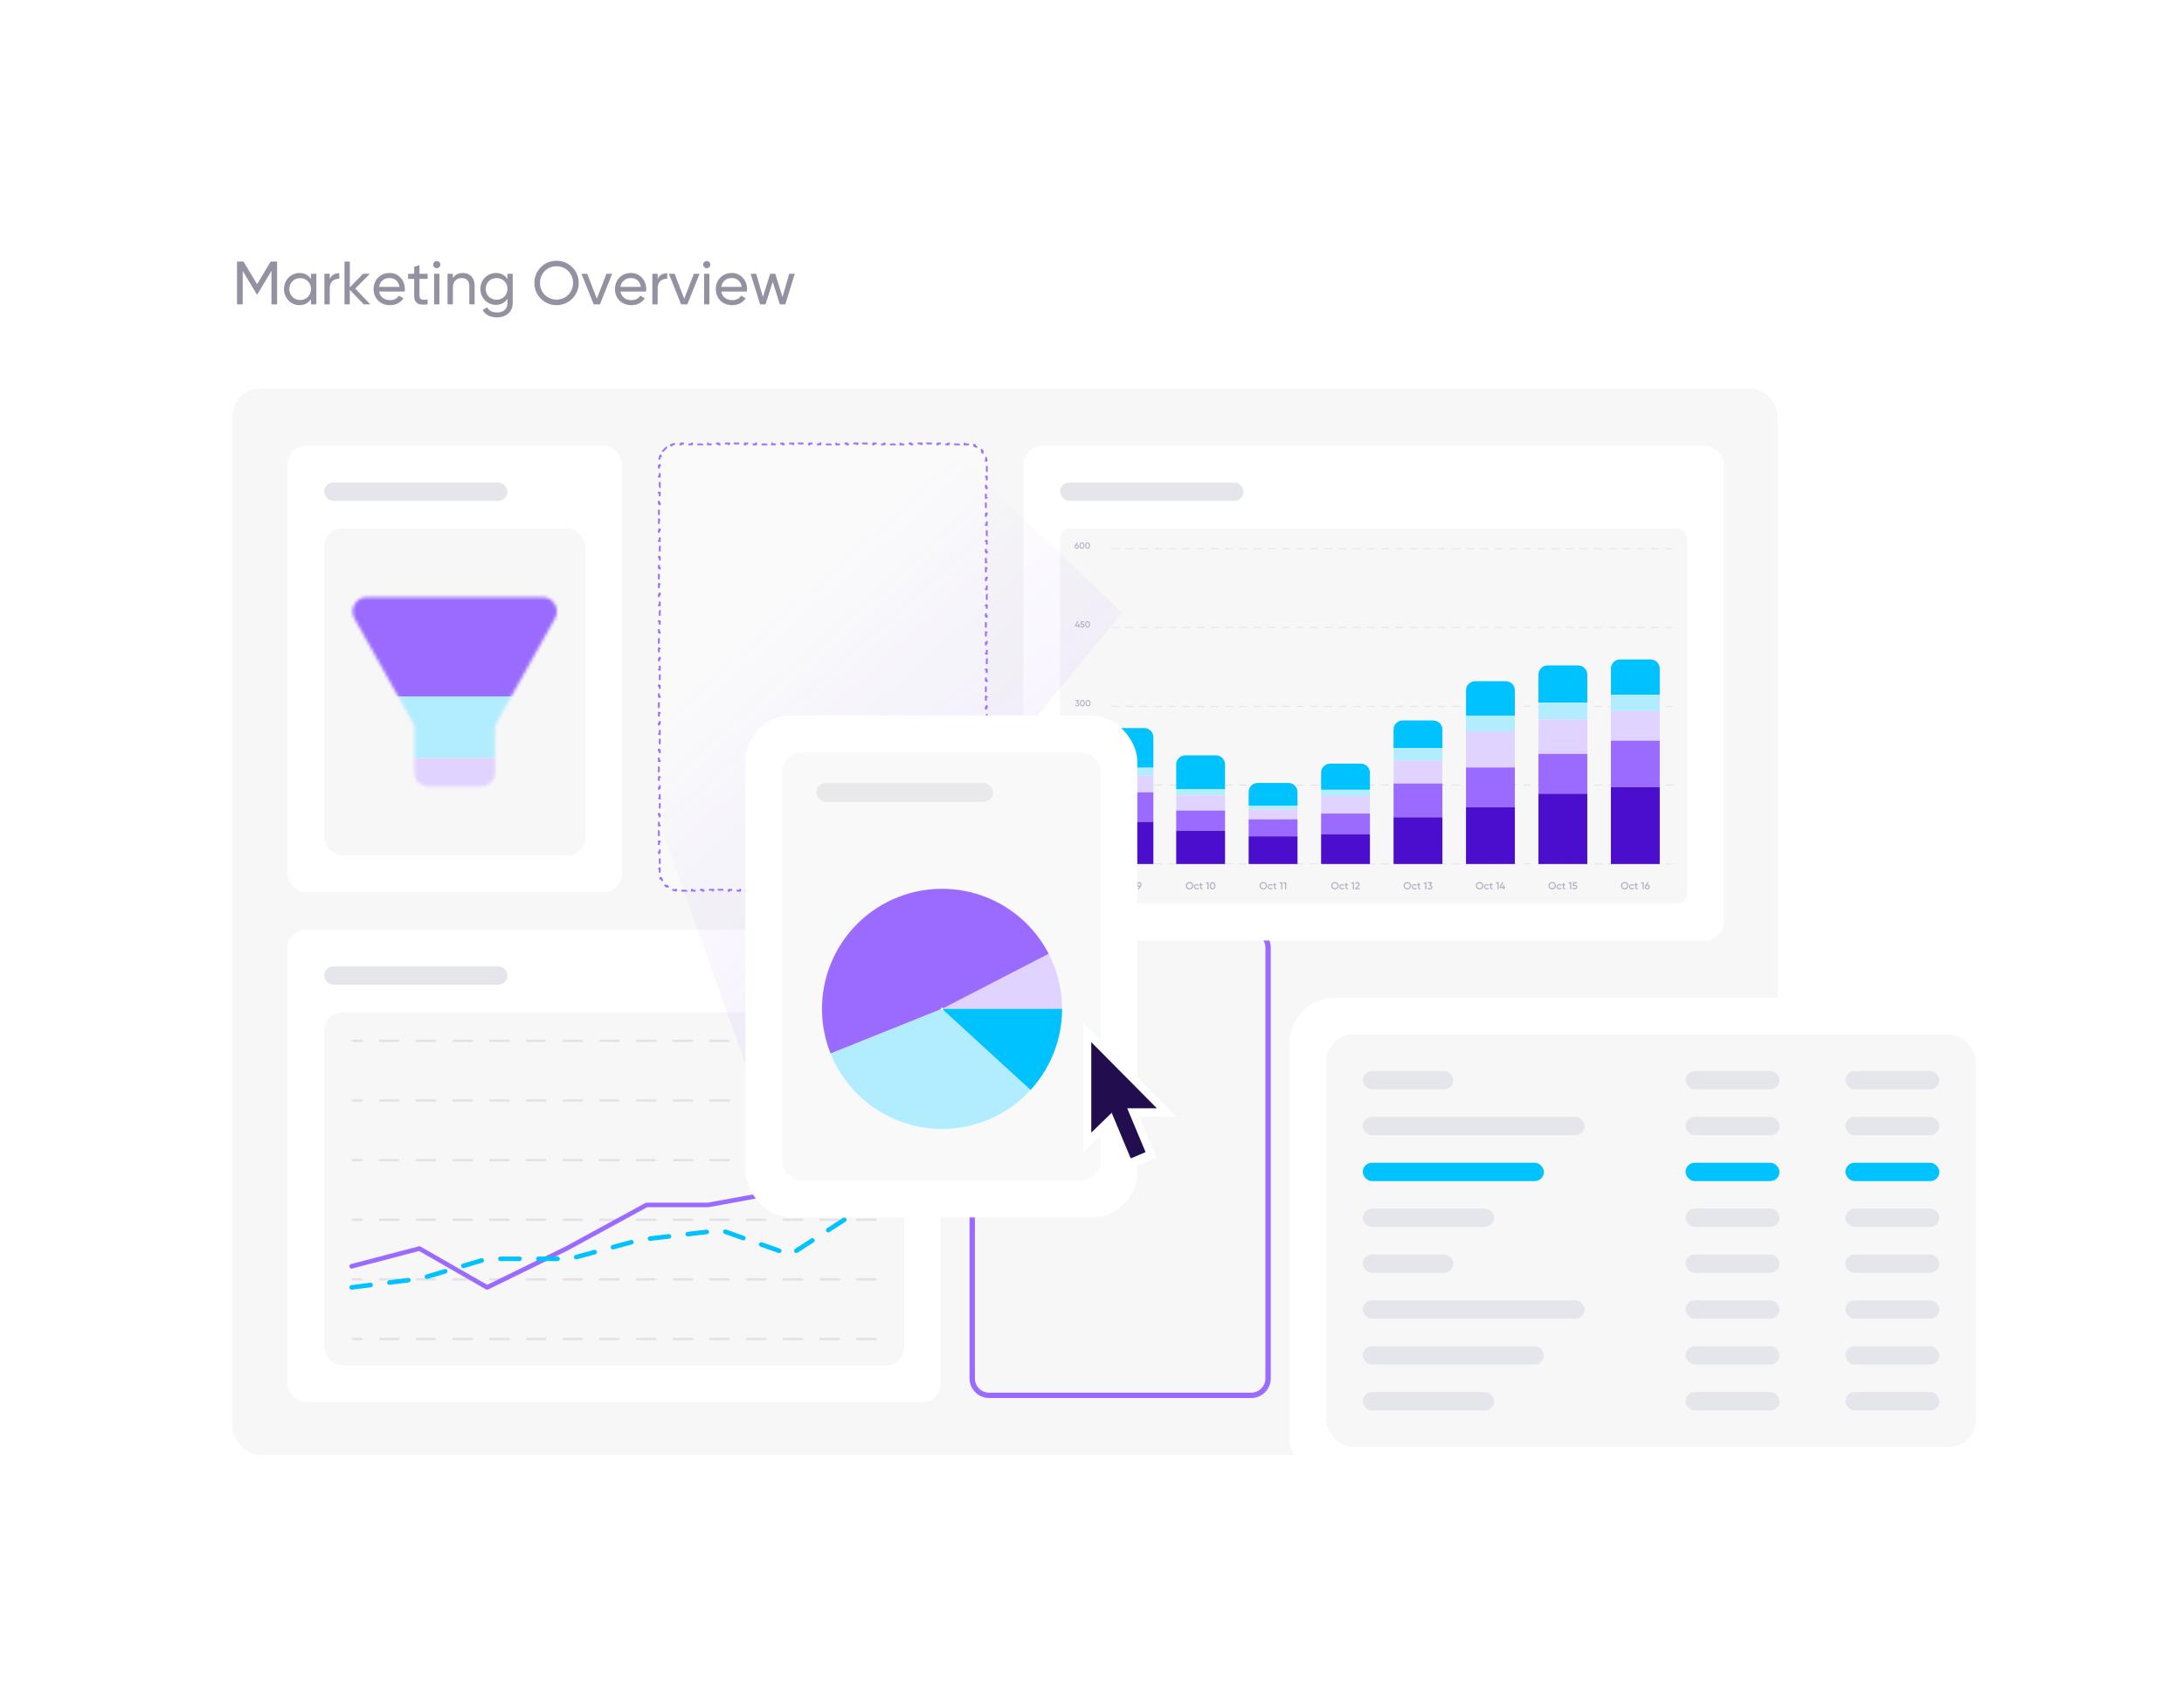 <svg width="714" height="552" viewBox="0 0 714 552" fill="none" xmlns="http://www.w3.org/2000/svg">
<g filter="url(#filter0_d_2999_133607)">
<rect x="58" y="48" width="541.177" height="435.49" rx="14.991" fill="white"/>
<path d="M90.589 75.487V89.487H88.749V78.547L84.169 86.167H83.929L79.349 78.567V89.487H77.489V75.487H79.589L84.049 82.887L88.489 75.487H90.589ZM101.683 79.487H103.423V89.487H101.683V87.767C100.883 88.987 99.603 89.747 97.903 89.747C95.123 89.747 92.843 87.447 92.843 84.487C92.843 81.527 95.123 79.227 97.903 79.227C99.603 79.227 100.883 79.987 101.683 81.207V79.487ZM98.123 88.067C100.143 88.067 101.683 86.527 101.683 84.487C101.683 82.447 100.143 80.907 98.123 80.907C96.123 80.907 94.583 82.447 94.583 84.487C94.583 86.527 96.123 88.067 98.123 88.067ZM107.799 81.167C108.439 79.767 109.659 79.307 110.919 79.307V81.127C109.419 81.067 107.799 81.827 107.799 84.187V89.487H106.059V79.487H107.799V81.167ZM121.082 89.487H118.922L114.362 84.747V89.487H112.622V75.487H114.362V83.907L118.682 79.487H120.922L116.142 84.327L121.082 89.487ZM123.92 85.287C124.26 87.087 125.68 88.107 127.54 88.107C128.92 88.107 129.92 87.467 130.42 86.647L131.9 87.487C131.02 88.847 129.5 89.747 127.5 89.747C124.28 89.747 122.14 87.487 122.14 84.487C122.14 81.527 124.26 79.227 127.38 79.227C130.4 79.227 132.36 81.707 132.36 84.507C132.36 84.767 132.34 85.027 132.3 85.287H123.92ZM127.38 80.867C125.5 80.867 124.2 82.027 123.92 83.767H130.6C130.3 81.787 128.88 80.867 127.38 80.867ZM139.8 81.167H137.14V86.587C137.14 88.107 138.02 88.007 139.8 87.927V89.487C136.8 89.887 135.4 89.087 135.4 86.587V81.167H133.42V79.487H135.4V77.207L137.14 76.687V79.487H139.8V81.167ZM142.799 77.667C142.139 77.667 141.619 77.147 141.619 76.507C141.619 75.867 142.139 75.327 142.799 75.327C143.439 75.327 143.959 75.867 143.959 76.507C143.959 77.147 143.439 77.667 142.799 77.667ZM141.919 89.487V79.487H143.659V89.487H141.919ZM151.293 79.227C153.633 79.227 155.173 80.787 155.173 83.347V89.487H153.433V83.447C153.433 81.807 152.493 80.887 150.953 80.887C149.353 80.887 148.053 81.827 148.053 84.187V89.487H146.313V79.487H148.053V80.927C148.793 79.747 149.893 79.227 151.293 79.227ZM165.902 79.487H167.622V89.067C167.622 92.187 165.122 93.747 162.522 93.747C160.282 93.747 158.602 92.887 157.782 91.307L159.302 90.447C159.762 91.387 160.602 92.127 162.562 92.127C164.642 92.127 165.902 90.947 165.902 89.067V87.647C165.102 88.867 163.822 89.647 162.142 89.647C159.302 89.647 157.042 87.347 157.042 84.427C157.042 81.527 159.302 79.227 162.142 79.227C163.822 79.227 165.102 79.987 165.902 81.207V79.487ZM162.342 87.987C164.362 87.987 165.902 86.447 165.902 84.427C165.902 82.427 164.362 80.887 162.342 80.887C160.322 80.887 158.782 82.427 158.782 84.427C158.782 86.447 160.322 87.987 162.342 87.987ZM181.938 89.747C177.878 89.747 174.698 86.507 174.698 82.487C174.698 78.447 177.878 75.227 181.938 75.227C185.998 75.227 189.198 78.447 189.198 82.487C189.198 86.507 185.998 89.747 181.938 89.747ZM181.938 87.927C184.998 87.927 187.338 85.547 187.338 82.487C187.338 79.407 184.998 77.027 181.938 77.027C178.878 77.027 176.538 79.407 176.538 82.487C176.538 85.547 178.878 87.927 181.938 87.927ZM198.255 79.487H200.135L196.135 89.487H194.095L190.095 79.487H191.975L195.115 87.627L198.255 79.487ZM202.826 85.287C203.166 87.087 204.586 88.107 206.446 88.107C207.826 88.107 208.826 87.467 209.326 86.647L210.806 87.487C209.926 88.847 208.406 89.747 206.406 89.747C203.186 89.747 201.046 87.487 201.046 84.487C201.046 81.527 203.166 79.227 206.286 79.227C209.306 79.227 211.266 81.707 211.266 84.507C211.266 84.767 211.246 85.027 211.206 85.287H202.826ZM206.286 80.867C204.406 80.867 203.106 82.027 202.826 83.767H209.506C209.206 81.787 207.786 80.867 206.286 80.867ZM215.006 81.167C215.646 79.767 216.866 79.307 218.126 79.307V81.127C216.626 81.067 215.006 81.827 215.006 84.187V89.487H213.266V79.487H215.006V81.167ZM226.829 79.487H228.709L224.709 89.487H222.669L218.669 79.487H220.549L223.689 87.627L226.829 79.487ZM231.06 77.667C230.4 77.667 229.88 77.147 229.88 76.507C229.88 75.867 230.4 75.327 231.06 75.327C231.7 75.327 232.22 75.867 232.22 76.507C232.22 77.147 231.7 77.667 231.06 77.667ZM230.18 89.487V79.487H231.92V89.487H230.18ZM235.795 85.287C236.135 87.087 237.555 88.107 239.415 88.107C240.795 88.107 241.795 87.467 242.295 86.647L243.775 87.487C242.895 88.847 241.375 89.747 239.375 89.747C236.155 89.747 234.015 87.487 234.015 84.487C234.015 81.527 236.135 79.227 239.255 79.227C242.275 79.227 244.235 81.707 244.235 84.507C244.235 84.767 244.215 85.027 244.175 85.287H235.795ZM239.255 80.867C237.375 80.867 236.075 82.027 235.795 83.767H242.475C242.175 81.787 240.755 80.867 239.255 80.867ZM258.015 79.487H259.835L256.735 89.487H254.955L252.615 82.087L250.275 89.487H248.495L245.395 79.487H247.215L249.415 87.087L251.775 79.487H253.455L255.815 87.107L258.015 79.487Z" fill="#9591A1"/>
<rect x="75.989" y="116.973" width="505.198" height="348.542" rx="8.995" fill="#F7F7F7"/>
<g filter="url(#filter1_d_2999_133607)">
<path d="M316.97 299.772C316.97 296.234 319.838 293.365 323.376 293.365H409.035C412.573 293.365 415.442 296.234 415.442 299.772V440.552C415.442 444.09 412.573 446.958 409.035 446.958H323.376C319.838 446.958 316.97 444.09 316.97 440.552V299.772Z" fill="#F7F7F7"/>
<path d="M323.376 294.241H409.035C412.089 294.242 414.565 296.717 414.565 299.772V440.552C414.565 443.606 412.089 446.082 409.035 446.082H323.376C320.322 446.082 317.846 443.606 317.846 440.552V299.772C317.846 296.813 320.17 294.396 323.092 294.248L323.376 294.241Z" stroke="#9B6BFF" stroke-width="1.752"/>
</g>
<g filter="url(#filter2_d_2999_133607)">
<rect x="93.978" y="293.118" width="213.623" height="154.408" rx="5.996" fill="white"/>
<rect x="105.971" y="305.111" width="59.964" height="5.996" rx="2.998" fill="#E5E6EC"/>
<rect x="105.971" y="320.102" width="189.637" height="115.431" rx="5.996" fill="#F7F7F7"/>
<g opacity="0.4">
<line x1="286.239" y1="329.471" x2="115.34" y2="329.471" stroke="#C6C1D2" stroke-width="0.75" stroke-linecap="round" stroke-linejoin="round" stroke-dasharray="6 6"/>
<line x1="286.239" y1="348.96" x2="115.34" y2="348.96" stroke="#C6C1D2" stroke-width="0.75" stroke-linecap="round" stroke-linejoin="round" stroke-dasharray="6 6"/>
<line x1="286.239" y1="368.448" x2="115.34" y2="368.448" stroke="#C6C1D2" stroke-width="0.75" stroke-linecap="round" stroke-linejoin="round" stroke-dasharray="6 6"/>
<line x1="286.239" y1="387.937" x2="115.34" y2="387.937" stroke="#C6C1D2" stroke-width="0.75" stroke-linecap="round" stroke-linejoin="round" stroke-dasharray="6 6"/>
<line x1="286.239" y1="407.425" x2="115.34" y2="407.425" stroke="#C6C1D2" stroke-width="0.75" stroke-linecap="round" stroke-linejoin="round" stroke-dasharray="6 6"/>
<line x1="286.239" y1="426.913" x2="115.34" y2="426.913" stroke="#C6C1D2" stroke-width="0.75" stroke-linecap="round" stroke-linejoin="round" stroke-dasharray="6 6"/>
</g>
<path d="M114.966 403.143L137.111 397.351L159.256 410.048L185.204 397.351L211.376 383.093H231.508L255.89 378.638L285.864 346.336" stroke="#9B6BFF" stroke-width="1.499" stroke-linecap="round" stroke-linejoin="round"/>
<path d="M114.966 410.048L137.558 407.155L159.256 400.702H186.322L209.362 394.472L235.758 391.356L258.35 399.367L285.864 381.565" stroke="#00C2FF" stroke-width="1.499" stroke-linecap="round" stroke-linejoin="round" stroke-dasharray="6.22 6.22"/>
</g>
<g filter="url(#filter3_d_2999_133607)">
<rect x="334.585" y="134.962" width="228.985" height="161.703" rx="5.996" fill="white"/>
<rect x="346.578" y="146.955" width="59.964" height="5.996" rx="2.998" fill="#E5E6EC"/>
<rect x="346.578" y="161.946" width="205" height="122.726" rx="3.484" fill="#F7F7F7"/>
<g opacity="0.4">
<line x1="546.786" y1="168.615" x2="361.242" y2="168.615" stroke="#C6C1D2" stroke-width="0.29" stroke-linecap="round" stroke-linejoin="round" stroke-dasharray="2.32 2.32"/>
<line x1="546.786" y1="194.365" x2="361.242" y2="194.365" stroke="#C6C1D2" stroke-width="0.29" stroke-linecap="round" stroke-linejoin="round" stroke-dasharray="2.32 2.32"/>
<line x1="546.786" y1="220.116" x2="361.242" y2="220.116" stroke="#C6C1D2" stroke-width="0.29" stroke-linecap="round" stroke-linejoin="round" stroke-dasharray="2.32 2.32"/>
<line x1="546.786" y1="245.867" x2="361.242" y2="245.867" stroke="#C6C1D2" stroke-width="0.29" stroke-linecap="round" stroke-linejoin="round" stroke-dasharray="2.32 2.32"/>
<line x1="546.786" y1="271.618" x2="361.242" y2="271.618" stroke="#C6C1D2" stroke-width="0.29" stroke-linecap="round" stroke-linejoin="round" stroke-dasharray="2.32 2.32"/>
</g>
<path opacity="0.3" d="M352.016 167.242C352.437 167.242 352.734 167.526 352.734 167.936C352.734 168.345 352.437 168.63 352.016 168.63C351.592 168.63 351.296 168.345 351.296 167.936C351.296 167.779 351.34 167.64 351.418 167.526L352.063 166.559H352.443L351.979 167.242H352.016ZM352.016 168.313C352.237 168.313 352.4 168.165 352.4 167.936C352.4 167.704 352.237 167.558 352.016 167.558C351.793 167.558 351.63 167.704 351.63 167.936C351.63 168.168 351.793 168.313 352.016 168.313ZM353.721 168.63C353.21 168.63 352.922 168.203 352.922 167.576C352.922 166.949 353.21 166.522 353.721 166.522C354.232 166.522 354.519 166.949 354.519 167.576C354.519 168.203 354.232 168.63 353.721 168.63ZM353.721 168.305C354.023 168.305 354.185 168.043 354.185 167.576C354.185 167.108 354.023 166.847 353.721 166.847C353.421 166.847 353.256 167.108 353.256 167.576C353.256 168.043 353.421 168.305 353.721 168.305ZM355.55 168.63C355.038 168.63 354.751 168.203 354.751 167.576C354.751 166.949 355.038 166.522 355.55 166.522C356.061 166.522 356.348 166.949 356.348 167.576C356.348 168.203 356.061 168.63 355.55 168.63ZM355.55 168.305C355.852 168.305 356.014 168.043 356.014 167.576C356.014 167.108 355.852 166.847 355.55 166.847C355.25 166.847 355.085 167.108 355.085 167.576C355.085 168.043 355.25 168.305 355.55 168.305Z" fill="#220D4E"/>
<path opacity="0.3" d="M353.02 193.666V193.977H352.787V194.343H352.45V193.977H351.452V193.666L352.151 192.31H352.514L351.815 193.666H352.45V193.138H352.787V193.666H353.02ZM353.868 193.077C354.236 193.077 354.559 193.303 354.559 193.727C354.559 194.154 354.222 194.381 353.847 194.381C353.54 194.381 353.264 194.238 353.156 193.945L353.444 193.779C353.496 193.959 353.635 194.055 353.847 194.055C354.074 194.055 354.225 193.93 354.225 193.727C354.225 193.524 354.074 193.402 353.853 193.402H353.261L353.339 192.31H354.472V192.624H353.647L353.612 193.077H353.868ZM355.543 194.381C355.032 194.381 354.745 193.954 354.745 193.326C354.745 192.699 355.032 192.272 355.543 192.272C356.054 192.272 356.342 192.699 356.342 193.326C356.342 193.954 356.054 194.381 355.543 194.381ZM355.543 194.055C355.845 194.055 356.008 193.794 356.008 193.326C356.008 192.859 355.845 192.598 355.543 192.598C355.244 192.598 355.079 192.859 355.079 193.326C355.079 193.794 355.244 194.055 355.543 194.055Z" fill="#220D4E"/>
<path opacity="0.3" d="M352.355 218.892C352.633 218.958 352.851 219.162 352.851 219.478C352.851 219.905 352.514 220.131 352.14 220.131C351.841 220.131 351.571 219.995 351.457 219.71L351.742 219.545C351.8 219.716 351.936 219.806 352.14 219.806C352.369 219.806 352.517 219.681 352.517 219.478C352.517 219.275 352.369 219.153 352.14 219.153H352.064L351.931 218.953L352.369 218.375H351.518V218.061H352.767V218.346L352.355 218.892ZM353.868 220.131C353.356 220.131 353.069 219.705 353.069 219.077C353.069 218.45 353.356 218.023 353.868 218.023C354.379 218.023 354.666 218.45 354.666 219.077C354.666 219.705 354.379 220.131 353.868 220.131ZM353.868 219.806C354.169 219.806 354.332 219.545 354.332 219.077C354.332 218.61 354.169 218.349 353.868 218.349C353.568 218.349 353.403 218.61 353.403 219.077C353.403 219.545 353.568 219.806 353.868 219.806ZM355.696 220.131C355.185 220.131 354.898 219.705 354.898 219.077C354.898 218.45 355.185 218.023 355.696 218.023C356.208 218.023 356.495 218.45 356.495 219.077C356.495 219.705 356.208 220.131 355.696 220.131ZM355.696 219.806C355.998 219.806 356.161 219.545 356.161 219.077C356.161 218.61 355.998 218.349 355.696 218.349C355.397 218.349 355.232 218.61 355.232 219.077C355.232 219.545 355.397 219.806 355.696 219.806Z" fill="#220D4E"/>
<path opacity="0.3" d="M352.28 243.812H352.57V245.844H352.236V244.169L351.827 244.285L351.745 244.001L352.28 243.812ZM353.586 244.578C353.955 244.578 354.277 244.805 354.277 245.229C354.277 245.656 353.941 245.882 353.566 245.882C353.258 245.882 352.982 245.74 352.875 245.447L353.162 245.281C353.215 245.461 353.354 245.557 353.566 245.557C353.793 245.557 353.944 245.432 353.944 245.229C353.944 245.026 353.793 244.904 353.572 244.904H352.98L353.058 243.812H354.19V244.126H353.366L353.331 244.578H353.586ZM355.262 245.882C354.751 245.882 354.464 245.455 354.464 244.828C354.464 244.201 354.751 243.774 355.262 243.774C355.773 243.774 356.061 244.201 356.061 244.828C356.061 245.455 355.773 245.882 355.262 245.882ZM355.262 245.557C355.564 245.557 355.727 245.296 355.727 244.828C355.727 244.361 355.564 244.099 355.262 244.099C354.963 244.099 354.798 244.361 354.798 244.828C354.798 245.296 354.963 245.557 355.262 245.557Z" fill="#220D4E"/>
<path opacity="0.3" d="M353.59 271.633C353.079 271.633 352.791 271.206 352.791 270.579C352.791 269.952 353.079 269.525 353.59 269.525C354.101 269.525 354.388 269.952 354.388 270.579C354.388 271.206 354.101 271.633 353.59 271.633ZM353.59 271.308C353.892 271.308 354.055 271.047 354.055 270.579C354.055 270.112 353.892 269.85 353.59 269.85C353.291 269.85 353.125 270.112 353.125 270.579C353.125 271.047 353.291 271.308 353.59 271.308Z" fill="#220D4E"/>
<path d="M361.095 230.216C361.095 228.568 362.431 227.232 364.079 227.232H374.081C375.729 227.232 377.065 228.568 377.065 230.216V240.184H361.095V230.216Z" fill="#00C2FF"/>
<path d="M361.095 240.184H377.065V242.786H361.095V240.184Z" fill="#B2EDFF"/>
<path d="M361.095 242.786H377.065V248.215H361.095V242.786Z" fill="#E1D3FF"/>
<path d="M361.095 248.215H377.065V257.882H361.095V248.215Z" fill="#9B6BFF"/>
<path d="M361.095 257.882H377.065V271.658H361.095V257.882Z" fill="#4B0ECD"/>
<path opacity="0.3" d="M366.205 279.973C365.528 279.973 364.989 279.437 364.989 278.757C364.989 278.076 365.528 277.54 366.205 277.54C366.886 277.54 367.422 278.076 367.422 278.757C367.422 279.437 366.886 279.973 366.205 279.973ZM366.205 279.598C366.675 279.598 367.037 279.239 367.037 278.757C367.037 278.274 366.675 277.915 366.205 277.915C365.736 277.915 365.374 278.274 365.374 278.757C365.374 279.239 365.736 279.598 366.205 279.598ZM368.541 279.973C368.035 279.973 367.656 279.588 367.656 279.092C367.656 278.592 368.035 278.21 368.541 278.21C368.87 278.21 369.154 278.381 369.289 278.643L368.977 278.824C368.903 278.666 368.739 278.566 368.538 278.566C368.243 278.566 368.018 278.79 368.018 279.092C368.018 279.393 368.243 279.618 368.538 279.618C368.739 279.618 368.903 279.514 368.984 279.36L369.295 279.538C369.154 279.802 368.87 279.973 368.541 279.973ZM370.492 278.602H370.076V279.407C370.076 279.621 370.217 279.618 370.492 279.605V279.93C369.936 279.997 369.714 279.843 369.714 279.407V278.602H369.406V278.254H369.714V277.892L370.076 277.785V278.254H370.492V278.602ZM373.206 278.341C373.206 278.522 373.156 278.683 373.065 278.814L372.325 279.93H371.882L372.419 279.142H372.378C371.892 279.142 371.547 278.814 371.547 278.341C371.547 277.869 371.892 277.54 372.378 277.54C372.864 277.54 373.206 277.869 373.206 278.341ZM371.933 278.341C371.933 278.606 372.124 278.777 372.378 278.777C372.633 278.777 372.821 278.609 372.821 278.341C372.821 278.073 372.633 277.905 372.378 277.905C372.124 277.905 371.933 278.073 371.933 278.341Z" fill="#220D4E"/>
<path d="M384.525 239.124C384.525 237.476 385.861 236.14 387.509 236.14H397.511C399.159 236.14 400.495 237.476 400.495 239.124V247.145H384.525V239.124Z" fill="#00C2FF"/>
<path d="M384.525 247.145H400.495V249.24H384.525V247.145Z" fill="#B2EDFF"/>
<path d="M384.525 249.24H400.495V254.187H384.525V249.24Z" fill="#E1D3FF"/>
<path d="M384.525 254.187H400.495V260.758H384.525V254.187Z" fill="#9B6BFF"/>
<path d="M384.525 260.758H400.495V271.658H384.525V260.758Z" fill="#4B0ECD"/>
<path opacity="0.3" d="M388.869 279.973C388.192 279.973 387.652 279.437 387.652 278.757C387.652 278.076 388.192 277.54 388.869 277.54C389.549 277.54 390.086 278.076 390.086 278.757C390.086 279.437 389.549 279.973 388.869 279.973ZM388.869 279.598C389.338 279.598 389.7 279.239 389.7 278.757C389.7 278.274 389.338 277.915 388.869 277.915C388.4 277.915 388.038 278.274 388.038 278.757C388.038 279.239 388.4 279.598 388.869 279.598ZM391.205 279.973C390.699 279.973 390.32 279.588 390.32 279.092C390.32 278.592 390.699 278.21 391.205 278.21C391.533 278.21 391.818 278.381 391.952 278.643L391.64 278.824C391.567 278.666 391.402 278.566 391.201 278.566C390.906 278.566 390.682 278.79 390.682 279.092C390.682 279.393 390.906 279.618 391.201 279.618C391.402 279.618 391.567 279.514 391.647 279.36L391.959 279.538C391.818 279.802 391.533 279.973 391.205 279.973ZM393.155 278.602H392.74V279.407C392.74 279.621 392.881 279.618 393.155 279.605V279.93C392.599 279.997 392.378 279.843 392.378 279.407V278.602H392.07V278.254H392.378V277.892L392.74 277.785V278.254H393.155V278.602ZM394.787 277.584H395.122V279.93H394.737V277.996L394.264 278.13L394.17 277.801L394.787 277.584ZM396.43 279.973C395.84 279.973 395.508 279.481 395.508 278.757C395.508 278.033 395.84 277.54 396.43 277.54C397.019 277.54 397.351 278.033 397.351 278.757C397.351 279.481 397.019 279.973 396.43 279.973ZM396.43 279.598C396.778 279.598 396.966 279.296 396.966 278.757C396.966 278.217 396.778 277.915 396.43 277.915C396.084 277.915 395.893 278.217 395.893 278.757C395.893 279.296 396.084 279.598 396.43 279.598Z" fill="#220D4E"/>
<path d="M408.211 248.142C408.211 246.494 409.547 245.158 411.195 245.158H421.197C422.845 245.158 424.181 246.494 424.181 248.142V252.564H408.211V248.142Z" fill="#00C2FF"/>
<path d="M408.211 252.564H424.181V253.801H408.211V252.564Z" fill="#B2EDFF"/>
<path d="M408.211 253.801H424.181V257.047H408.211V253.801Z" fill="#E1D3FF"/>
<path d="M408.211 257.047H424.181V262.613H408.211V257.047Z" fill="#9B6BFF"/>
<path d="M408.211 262.613H424.181V271.658H408.211V262.613Z" fill="#4B0ECD"/>
<path opacity="0.3" d="M412.987 279.973C412.31 279.973 411.77 279.437 411.77 278.757C411.77 278.076 412.31 277.54 412.987 277.54C413.667 277.54 414.204 278.076 414.204 278.757C414.204 279.437 413.667 279.973 412.987 279.973ZM412.987 279.598C413.456 279.598 413.818 279.239 413.818 278.757C413.818 278.274 413.456 277.915 412.987 277.915C412.518 277.915 412.156 278.274 412.156 278.757C412.156 279.239 412.518 279.598 412.987 279.598ZM415.323 279.973C414.817 279.973 414.438 279.588 414.438 279.092C414.438 278.592 414.817 278.21 415.323 278.21C415.651 278.21 415.936 278.381 416.07 278.643L415.758 278.824C415.685 278.666 415.52 278.566 415.319 278.566C415.024 278.566 414.8 278.79 414.8 279.092C414.8 279.393 415.024 279.618 415.319 279.618C415.52 279.618 415.685 279.514 415.765 279.36L416.077 279.538C415.936 279.802 415.651 279.973 415.323 279.973ZM417.273 278.602H416.858V279.407C416.858 279.621 416.999 279.618 417.273 279.605V279.93C416.717 279.997 416.496 279.843 416.496 279.407V278.602H416.188V278.254H416.496V277.892L416.858 277.785V278.254H417.273V278.602ZM418.905 277.584H419.24V279.93H418.855V277.996L418.382 278.13L418.288 277.801L418.905 277.584ZM420.152 277.584H420.487V279.93H420.102V277.996L419.629 278.13L419.535 277.801L420.152 277.584Z" fill="#220D4E"/>
<path d="M431.897 241.835C431.897 240.187 433.233 238.851 434.881 238.851H444.883C446.531 238.851 447.867 240.187 447.867 241.835V247.395H431.897V241.835Z" fill="#00C2FF"/>
<path d="M431.897 247.395H447.867V249.425H431.897V247.395Z" fill="#B2EDFF"/>
<path d="M431.897 249.425H447.867V255.167H431.897V249.425Z" fill="#E1D3FF"/>
<path d="M431.897 255.167H447.867V261.902H431.897V255.167Z" fill="#9B6BFF"/>
<path d="M431.897 261.902H447.867V271.658H431.897V261.902Z" fill="#4B0ECD"/>
<path opacity="0.3" d="M436.41 279.973C435.733 279.973 435.193 279.436 435.193 278.756C435.193 278.076 435.733 277.539 436.41 277.539C437.09 277.539 437.626 278.076 437.626 278.756C437.626 279.436 437.09 279.973 436.41 279.973ZM436.41 279.597C436.879 279.597 437.241 279.239 437.241 278.756C437.241 278.273 436.879 277.915 436.41 277.915C435.94 277.915 435.578 278.273 435.578 278.756C435.578 279.239 435.94 279.597 436.41 279.597ZM438.745 279.973C438.239 279.973 437.86 279.587 437.86 279.091C437.86 278.592 438.239 278.21 438.745 278.21C439.074 278.21 439.359 278.381 439.493 278.642L439.181 278.823C439.107 278.665 438.943 278.565 438.742 278.565C438.447 278.565 438.222 278.789 438.222 279.091C438.222 279.393 438.447 279.617 438.742 279.617C438.943 279.617 439.107 279.513 439.188 279.359L439.499 279.537C439.359 279.802 439.074 279.973 438.745 279.973ZM440.696 278.602H440.28V279.406C440.28 279.621 440.421 279.617 440.696 279.604V279.929C440.14 279.996 439.918 279.842 439.918 279.406V278.602H439.61V278.253H439.918V277.891L440.28 277.784V278.253H440.696V278.602ZM442.328 277.583H442.663V279.929H442.277V277.995L441.805 278.129L441.711 277.801L442.328 277.583ZM443.018 279.929V279.627L443.836 278.793C444.004 278.625 444.134 278.454 444.134 278.277C444.134 278.042 443.973 277.915 443.772 277.915C443.578 277.915 443.427 278.019 443.337 278.206L443.012 278.015C443.162 277.693 443.457 277.539 443.769 277.539C444.154 277.539 444.52 277.797 444.52 278.263C444.52 278.555 444.345 278.799 444.121 279.027L443.591 279.557H444.563V279.929H443.018Z" fill="#220D4E"/>
<path d="M455.583 227.729C455.583 226.081 456.919 224.745 458.567 224.745H468.569C470.217 224.745 471.553 226.081 471.553 227.729V233.738H455.583V227.729Z" fill="#00C2FF"/>
<path d="M455.583 233.738H471.553V237.86H455.583V233.738Z" fill="#B2EDFF"/>
<path d="M455.583 237.86H471.553V245.354H455.583V237.86Z" fill="#E1D3FF"/>
<path d="M455.583 245.354H471.553V256.382H455.583V245.354Z" fill="#9B6BFF"/>
<path d="M455.583 256.381H471.553V271.658H455.583V256.381Z" fill="#4B0ECD"/>
<path opacity="0.3" d="M460.078 279.974C459.401 279.974 458.861 279.437 458.861 278.757C458.861 278.077 459.401 277.54 460.078 277.54C460.758 277.54 461.294 278.077 461.294 278.757C461.294 279.437 460.758 279.974 460.078 279.974ZM460.078 279.598C460.547 279.598 460.909 279.24 460.909 278.757C460.909 278.274 460.547 277.916 460.078 277.916C459.608 277.916 459.246 278.274 459.246 278.757C459.246 279.24 459.608 279.598 460.078 279.598ZM462.413 279.974C461.907 279.974 461.528 279.588 461.528 279.092C461.528 278.593 461.907 278.211 462.413 278.211C462.742 278.211 463.027 278.382 463.161 278.643L462.849 278.824C462.775 278.666 462.611 278.566 462.41 278.566C462.115 278.566 461.89 278.79 461.89 279.092C461.89 279.394 462.115 279.618 462.41 279.618C462.611 279.618 462.775 279.514 462.856 279.36L463.167 279.538C463.027 279.803 462.742 279.974 462.413 279.974ZM464.364 278.603H463.948V279.407C463.948 279.622 464.089 279.618 464.364 279.605V279.93C463.808 279.997 463.586 279.843 463.586 279.407V278.603H463.278V278.254H463.586V277.892L463.948 277.785V278.254H464.364V278.603ZM465.996 277.584H466.331V279.93H465.945V277.996L465.473 278.13L465.379 277.802L465.996 277.584ZM467.702 278.542C468.024 278.619 468.275 278.854 468.275 279.219C468.275 279.712 467.886 279.974 467.454 279.974C467.109 279.974 466.797 279.816 466.666 279.488L466.995 279.296C467.062 279.494 467.219 279.598 467.454 279.598C467.719 279.598 467.889 279.454 467.889 279.219C467.889 278.985 467.719 278.844 467.454 278.844H467.367L467.212 278.613L467.719 277.946H466.737V277.584H468.178V277.912L467.702 278.542Z" fill="#220D4E"/>
<path d="M479.269 214.891C479.269 213.243 480.605 211.907 482.253 211.907H492.254C493.903 211.907 495.239 213.243 495.239 214.891V223.147H479.269V214.891Z" fill="#00C2FF"/>
<path d="M479.269 223.147H495.239V228.299H479.269V223.147Z" fill="#B2EDFF"/>
<path d="M479.269 228.299H495.239V240.098H479.269V228.299Z" fill="#E1D3FF"/>
<path d="M479.269 240.098H495.239V253.12H479.269V240.098Z" fill="#9B6BFF"/>
<path d="M479.269 253.12H495.239V271.658H479.269V253.12Z" fill="#4B0ECD"/>
<path opacity="0.3" d="M483.696 279.974C483.019 279.974 482.479 279.437 482.479 278.757C482.479 278.077 483.019 277.54 483.696 277.54C484.376 277.54 484.913 278.077 484.913 278.757C484.913 279.437 484.376 279.974 483.696 279.974ZM483.696 279.598C484.165 279.598 484.527 279.24 484.527 278.757C484.527 278.274 484.165 277.916 483.696 277.916C483.227 277.916 482.865 278.274 482.865 278.757C482.865 279.24 483.227 279.598 483.696 279.598ZM486.032 279.974C485.526 279.974 485.147 279.588 485.147 279.092C485.147 278.593 485.526 278.211 486.032 278.211C486.36 278.211 486.645 278.382 486.779 278.643L486.467 278.824C486.394 278.666 486.229 278.566 486.028 278.566C485.733 278.566 485.509 278.79 485.509 279.092C485.509 279.394 485.733 279.618 486.028 279.618C486.229 279.618 486.394 279.514 486.474 279.36L486.786 279.538C486.645 279.803 486.36 279.974 486.032 279.974ZM487.982 278.603H487.567V279.407C487.567 279.622 487.708 279.618 487.982 279.605V279.93C487.426 279.997 487.205 279.843 487.205 279.407V278.603H486.896V278.254H487.205V277.892L487.567 277.785V278.254H487.982V278.603ZM489.614 277.584H489.949V279.93H489.564V277.996L489.091 278.13L488.997 277.802L489.614 277.584ZM492.088 279.149V279.508H491.82V279.93H491.431V279.508H490.278V279.149L491.086 277.584H491.504L490.697 279.149H491.431V278.539H491.82V279.149H492.088Z" fill="#220D4E"/>
<path d="M502.955 209.733C502.955 208.085 504.291 206.749 505.939 206.749H515.941C517.589 206.749 518.925 208.085 518.925 209.733V218.89H502.955V209.733Z" fill="#00C2FF"/>
<path d="M502.955 218.89H518.925V224.455H502.955V218.89Z" fill="#B2EDFF"/>
<path d="M502.955 224.455H518.925V235.654H502.955V224.455Z" fill="#E1D3FF"/>
<path d="M502.955 235.654H518.925V248.677H502.955V235.654Z" fill="#9B6BFF"/>
<path d="M502.955 248.677H518.925V271.658H502.955V248.677Z" fill="#4B0ECD"/>
<path opacity="0.3" d="M507.442 279.973C506.765 279.973 506.225 279.437 506.225 278.756C506.225 278.076 506.765 277.54 507.442 277.54C508.122 277.54 508.658 278.076 508.658 278.756C508.658 279.437 508.122 279.973 507.442 279.973ZM507.442 279.598C507.911 279.598 508.273 279.239 508.273 278.756C508.273 278.274 507.911 277.915 507.442 277.915C506.973 277.915 506.611 278.274 506.611 278.756C506.611 279.239 506.973 279.598 507.442 279.598ZM509.778 279.973C509.271 279.973 508.893 279.588 508.893 279.092C508.893 278.592 509.271 278.21 509.778 278.21C510.106 278.21 510.391 278.381 510.525 278.642L510.213 278.823C510.14 278.666 509.975 278.565 509.774 278.565C509.479 278.565 509.255 278.79 509.255 279.092C509.255 279.393 509.479 279.618 509.774 279.618C509.975 279.618 510.14 279.514 510.22 279.36L510.532 279.537C510.391 279.802 510.106 279.973 509.778 279.973ZM511.728 278.602H511.313V279.407C511.313 279.621 511.454 279.618 511.728 279.604V279.929C511.172 279.996 510.951 279.842 510.951 279.407V278.602H510.642V278.254H510.951V277.892L511.313 277.784V278.254H511.728V278.602ZM513.36 277.583H513.695V279.929H513.31V277.996L512.837 278.13L512.743 277.801L513.36 277.583ZM514.868 278.468C515.294 278.468 515.666 278.73 515.666 279.219C515.666 279.712 515.277 279.973 514.845 279.973C514.49 279.973 514.171 279.809 514.047 279.47L514.379 279.279C514.439 279.487 514.6 279.598 514.845 279.598C515.106 279.598 515.281 279.454 515.281 279.219C515.281 278.984 515.106 278.844 514.852 278.844H514.168L514.258 277.583H515.565V277.945H514.614L514.573 278.468H514.868Z" fill="#220D4E"/>
<path d="M526.641 207.783C526.641 206.135 527.977 204.799 529.625 204.799H539.627C541.275 204.799 542.611 206.135 542.611 207.783V216.377H526.641V207.783Z" fill="#00C2FF"/>
<path d="M526.641 216.377H542.611V221.684H526.641V216.377Z" fill="#B2EDFF"/>
<path d="M526.641 221.684H542.611V231.332H526.641V221.684Z" fill="#E1D3FF"/>
<path d="M526.641 231.333H542.611V246.572H526.641V231.333Z" fill="#9B6BFF"/>
<path d="M526.641 246.572H542.611V271.658H526.641V246.572Z" fill="#4B0ECD"/>
<path opacity="0.3" d="M531.127 279.973C530.45 279.973 529.911 279.437 529.911 278.757C529.911 278.076 530.45 277.54 531.127 277.54C531.808 277.54 532.344 278.076 532.344 278.757C532.344 279.437 531.808 279.973 531.127 279.973ZM531.127 279.598C531.597 279.598 531.959 279.239 531.959 278.757C531.959 278.274 531.597 277.915 531.127 277.915C530.658 277.915 530.296 278.274 530.296 278.757C530.296 279.239 530.658 279.598 531.127 279.598ZM533.463 279.973C532.957 279.973 532.578 279.588 532.578 279.092C532.578 278.592 532.957 278.21 533.463 278.21C533.792 278.21 534.076 278.381 534.211 278.643L533.899 278.824C533.825 278.666 533.661 278.566 533.46 278.566C533.165 278.566 532.94 278.79 532.94 279.092C532.94 279.393 533.165 279.618 533.46 279.618C533.661 279.618 533.825 279.514 533.906 279.36L534.217 279.538C534.076 279.802 533.792 279.973 533.463 279.973ZM535.414 278.602H534.998V279.407C534.998 279.621 535.139 279.618 535.414 279.605V279.93C534.858 279.997 534.636 279.843 534.636 279.407V278.602H534.328V278.254H534.636V277.892L534.998 277.785V278.254H535.414V278.602ZM537.046 277.584H537.381V279.93H536.995V277.996L536.523 278.13L536.429 277.801L537.046 277.584ZM538.547 278.371C539.033 278.371 539.375 278.7 539.375 279.172C539.375 279.645 539.033 279.973 538.547 279.973C538.058 279.973 537.716 279.645 537.716 279.172C537.716 278.991 537.766 278.83 537.857 278.7L538.601 277.584H539.04L538.504 278.371H538.547ZM538.547 279.608C538.802 279.608 538.99 279.437 538.99 279.172C538.99 278.904 538.802 278.737 538.547 278.737C538.289 278.737 538.102 278.904 538.102 279.172C538.102 279.44 538.289 279.608 538.547 279.608Z" fill="#220D4E"/>
</g>
<path d="M315.312 134.962V135.254H316.186C316.456 135.254 316.723 135.272 316.984 135.306L317.021 135.018C317.586 135.092 318.128 135.238 318.637 135.449L318.526 135.718C319.023 135.924 319.487 136.194 319.908 136.517L320.084 136.287C320.528 136.628 320.925 137.025 321.267 137.469L321.037 137.647C321.36 138.068 321.63 138.532 321.836 139.029L322.104 138.917C322.316 139.425 322.462 139.967 322.536 140.532L322.249 140.57C322.283 140.831 322.3 141.098 322.3 141.369V142.247H322.592V144H322.3V145.755H322.592V147.51H322.3V149.265H322.592V151.019H322.3V152.774H322.592V154.529H322.3V156.283H322.592V158.038H322.3V159.792H322.592V161.547H322.3V163.301H322.592V165.056H322.3V166.811H322.592V168.565H322.3V170.32H322.592V172.075H322.3V173.829H322.592V175.583H322.3V177.338H322.592V179.093H322.3V180.847H322.592V182.602H322.3V184.357H322.592V186.111H322.3V187.866H322.592V189.621H322.3V191.375H322.592V193.129H322.3V194.884H322.592V196.639H322.3V198.393H322.592V200.148H322.3V201.903H322.592V203.658H322.3V205.412H322.592V207.167H322.3V208.921H322.592V210.675H322.3V212.43H322.592V214.185H322.3V215.94H322.592V217.694H322.3V219.449H322.592V221.204H322.3V222.958H322.592V224.712H322.3V226.467H322.592V228.222H322.3V229.976H322.592V231.731H322.3V233.486H322.592V235.24H322.3V236.995H322.592V238.75H322.3V240.503H322.592V242.258H322.3V244.013H322.592V245.768H322.3V247.522H322.592V249.277H322.3V251.032H322.592V252.786H322.3V254.541H322.592V256.295H322.3V258.05H322.592V259.804H322.3V261.559H322.592V263.314H322.3V265.068H322.592V266.823H322.3V268.578H322.592V270.333H322.3V272.086H322.592V273.841H322.3V274.718C322.3 274.989 322.283 275.257 322.249 275.518L322.536 275.554C322.462 276.12 322.316 276.661 322.104 277.17L321.836 277.059C321.63 277.556 321.36 278.02 321.037 278.441L321.267 278.617C320.926 279.06 320.529 279.458 320.085 279.799L319.908 279.57C319.487 279.893 319.023 280.164 318.526 280.37L318.637 280.638C318.128 280.849 317.586 280.995 317.021 281.069L316.984 280.782C316.723 280.816 316.456 280.833 316.186 280.833H315.312V281.125H313.564V280.833H311.816V281.125H310.069V280.833H308.321V281.125H306.573V280.833H304.826V281.125H303.078V280.833H301.331V281.125H299.583V280.833H297.835V281.125H296.088V280.833H294.34V281.125H292.593V280.833H290.845V281.125H289.098V280.833H287.35V281.125H285.602V280.833H283.854V281.125H282.106V280.833H280.359V281.125H278.611V280.833H276.863V281.125H275.116V280.833H273.368V281.125H271.621V280.833H269.873V281.125H268.125V280.833H266.378V281.125H264.63V280.833H262.883V281.125H261.135V280.833H259.387V281.125H257.64V280.833H255.892V281.125H254.145V280.833H252.396V281.125H250.649V280.833H248.901V281.125H247.153V280.833H245.406V281.125H243.658V280.833H241.911V281.125H240.163V280.833H238.415V281.125H236.668V280.833H234.92V281.125H233.173V280.833H231.425V281.125H229.677V280.833H227.93V281.125H226.182V280.833H224.435V281.125H222.687V280.833H221.812C221.542 280.833 221.275 280.816 221.014 280.782L220.976 281.069C220.411 280.995 219.869 280.848 219.36 280.637L219.473 280.37C218.976 280.164 218.512 279.893 218.091 279.57L217.912 279.799C217.469 279.458 217.071 279.06 216.73 278.617L216.961 278.441C216.638 278.02 216.368 277.556 216.162 277.059L215.894 277.17C215.682 276.661 215.536 276.12 215.462 275.554L215.75 275.518C215.733 275.387 215.72 275.255 215.711 275.122L215.698 274.718V273.841H215.406V272.086H215.698V270.333H215.406V268.578H215.698V266.823H215.406V265.068H215.698V263.314H215.406V261.559H215.698V259.804H215.406V258.05H215.698V256.295H215.406V254.541H215.698V252.786H215.406V251.032H215.698V249.277H215.406V247.522H215.698V245.768H215.406V244.013H215.698V242.258H215.406V240.503H215.698V238.75H215.406V236.995H215.698V235.24H215.406V233.486H215.698V231.731H215.406V229.976H215.698V228.221H215.406V226.467H215.698V224.712H215.406V222.958H215.698V221.204H215.406V219.449H215.698V217.694H215.406V215.94H215.698V214.185H215.406V212.43H215.698V210.675H215.406V208.921H215.698V207.167H215.406V205.412H215.698V203.658H215.406V201.903H215.698V200.148H215.406V198.393H215.698V196.639H215.406V194.884H215.698V193.129H215.406V191.375H215.698V189.621H215.406V187.866H215.698V186.111H215.406V184.357H215.698V182.602H215.406V180.847H215.698V179.093H215.406V177.338H215.698V175.583H215.406V173.829H215.698V172.075H215.406V170.32H215.698V168.565H215.406V166.811H215.698V165.056H215.406V163.301H215.698V161.546H215.406V159.792H215.698V158.038H215.406V156.283H215.698V154.529H215.406V152.774H215.698V151.019H215.406V149.264H215.698V147.51H215.406V145.755H215.698V144H215.406V142.247H215.698V141.369C215.698 141.098 215.716 140.831 215.75 140.57L215.462 140.532C215.536 139.967 215.683 139.425 215.894 138.917L216.162 139.029C216.368 138.532 216.638 138.068 216.961 137.647L216.73 137.469C217.072 137.025 217.469 136.628 217.913 136.287L218.091 136.517C218.512 136.194 218.976 135.924 219.473 135.718L219.36 135.45C219.869 135.239 220.411 135.092 220.976 135.018L221.014 135.306C221.275 135.272 221.542 135.254 221.812 135.254H222.687V134.962H224.435V135.254H226.182V134.962H227.93V135.254H229.677V134.962H231.425V135.254H233.173V134.962H234.92V135.254H236.668V134.962H238.415V135.254H240.163V134.962H241.911V135.254H243.658V134.962H245.406V135.254H247.153V134.962H248.901V135.254H250.649V134.962H252.396V135.254H254.145V134.962H255.892V135.254H257.64V134.962H259.388V135.254H261.135V134.962H262.883V135.254H264.63V134.962H266.378V135.254H268.125V134.962H269.873V135.254H271.621V134.962H273.368V135.254H275.116V134.962H276.863V135.254H278.611V134.962H280.359V135.254H282.106V134.962H283.854V135.254H285.602V134.962H287.35V135.254H289.098V134.962H290.845V135.254H292.593V134.962H294.34V135.254H296.088V134.962H297.835V135.254H299.583V134.962H301.331V135.254H303.078V134.962H304.826V135.254H306.573V134.962H308.321V135.254H310.069V134.962H311.816V135.254H313.564V134.962H315.312Z" fill="#FAFAFB" stroke="#9B6BFF" stroke-width="0.584" stroke-dasharray="1.75 1.75"/>
<path d="M244.277 339.363L216.868 262.567V135.254L311.476 137.298L366.812 190.286L244.277 339.363Z" fill="url(#paint0_linear_2999_133607)"/>
<g filter="url(#filter4_d_2999_133607)">
<rect x="243.714" y="186.374" width="128.096" height="164.066" rx="14.991" fill="white"/>
<path opacity="0.7" d="M255.707 205.134C255.707 201.396 258.737 198.367 262.474 198.367H353.05C356.788 198.367 359.818 201.396 359.818 205.134V331.68C359.818 335.418 356.788 338.447 353.05 338.447H262.474C258.737 338.447 255.707 335.418 255.707 331.68V205.134Z" fill="#F7F7F7"/>
<rect opacity="0.1" x="266.931" y="208.518" width="57.74" height="6.09" rx="3.045" fill="#514B5F"/>
<path d="M347.222 282.28C347.222 276.015 345.722 269.84 342.848 264.273L308.34 282.09C308.37 282.149 308.386 282.214 308.386 282.28H347.222Z" fill="#E1D3FF"/>
<path d="M342.848 264.274C338.22 255.311 330.319 248.474 320.785 245.181C311.251 241.888 300.815 242.392 291.642 246.589C282.47 250.786 275.265 258.353 271.523 267.72C267.781 277.087 267.789 287.536 271.546 296.897L307.589 282.434C307.549 282.335 307.549 282.225 307.589 282.127C307.628 282.028 307.704 281.949 307.8 281.904C307.897 281.86 308.007 281.855 308.107 281.89C308.208 281.924 308.291 281.996 308.339 282.091L342.848 264.274Z" fill="#9B6BFF"/>
<path d="M271.545 296.897C274.017 303.057 278.011 308.49 283.153 312.687C288.296 316.884 294.418 319.709 300.949 320.896C307.479 322.084 314.205 321.596 320.495 319.478C326.786 317.36 332.437 313.681 336.919 308.786L308.277 282.559C308.229 282.611 308.17 282.649 308.104 282.672C308.037 282.694 307.967 282.699 307.898 282.686C307.829 282.674 307.765 282.644 307.711 282.6C307.656 282.556 307.614 282.499 307.588 282.434L271.545 296.897Z" fill="#B2EDFF"/>
<path d="M336.92 308.786C343.546 301.549 347.222 292.093 347.222 282.28H308.385C308.385 282.383 308.347 282.483 308.277 282.559L336.92 308.786Z" fill="#00C2FF"/>
</g>
<g clip-path="url(#clip0_2999_133607)">
<path fill-rule="evenodd" clip-rule="evenodd" d="M354.139 366.601V324.267L384.6 354.98H366.779L365.699 355.308L354.139 366.601Z" fill="white"/>
<path fill-rule="evenodd" clip-rule="evenodd" d="M378.013 368.383L368.539 372.441L356.234 343.128L365.921 339.023L378.013 368.383Z" fill="white"/>
<path fill-rule="evenodd" clip-rule="evenodd" d="M374.509 366.584L369.662 368.63L361.516 349.137L366.354 347.089L374.509 366.584Z" fill="#220D4E"/>
<path fill-rule="evenodd" clip-rule="evenodd" d="M356.765 330.63V360.204L364.568 352.628L365.692 352.26H378.223L356.765 330.63Z" fill="#220D4E"/>
</g>
<g filter="url(#filter5_d_2999_133607)">
<rect x="93.978" y="134.962" width="109.356" height="145.854" rx="5.996" fill="white"/>
<rect x="105.971" y="146.955" width="59.964" height="5.996" rx="2.998" fill="#E5E6EC"/>
<rect x="105.971" y="161.946" width="85.37" height="106.877" rx="5.996" fill="#F7F7F7"/>
<mask id="mask0_2999_133607" style="mask-type:alpha" maskUnits="userSpaceOnUse" x="115" y="184" width="68" height="63">
<path d="M157.169 246.337H140.144C137.564 246.337 135.472 244.245 135.472 241.665V227.561C135.472 226.761 135.267 225.974 134.875 225.276L115.87 191.39C114.123 188.276 116.374 184.433 119.945 184.433H177.368C180.939 184.433 183.19 188.276 181.443 191.39L162.438 225.276C162.046 225.974 161.841 226.761 161.841 227.561V241.665C161.841 244.245 159.749 246.337 157.169 246.337Z" fill="white"/>
</mask>
<g mask="url(#mask0_2999_133607)">
<rect x="109.033" y="174.382" width="80.715" height="42.945" fill="#F5F1FC"/>
<rect x="109.033" y="180.778" width="80.715" height="37.462" fill="#9B6BFF"/>
<rect x="109.033" y="216.87" width="80.715" height="20.102" fill="#B2EDFF"/>
<rect x="109.033" y="236.972" width="80.715" height="10.965" fill="#E1D3FF"/>
</g>
</g>
</g>
<g filter="url(#filter6_d_2999_133607)">
<rect x="421.533" y="288.606" width="236.467" height="158.905" rx="14.991" fill="white"/>
<rect x="433.526" y="300.599" width="212.481" height="134.919" rx="8.995" fill="#F7F7F7"/>
<rect x="445.519" y="312.592" width="29.608" height="5.996" rx="2.998" fill="#E5E6EC"/>
<rect x="551.051" y="312.592" width="30.703" height="5.996" rx="2.998" fill="#E5E6EC"/>
<rect x="603.311" y="312.592" width="30.703" height="5.996" rx="2.998" fill="#E5E6EC"/>
<rect x="445.519" y="372.556" width="29.608" height="5.996" rx="2.998" fill="#E5E6EC"/>
<rect x="551.051" y="372.556" width="30.703" height="5.996" rx="2.998" fill="#E5E6EC"/>
<rect x="603.311" y="372.556" width="30.703" height="5.996" rx="2.998" fill="#E5E6EC"/>
<rect x="445.519" y="327.583" width="72.54" height="5.996" rx="2.998" fill="#E5E6EC"/>
<rect x="551.051" y="327.583" width="30.703" height="5.996" rx="2.998" fill="#E5E6EC"/>
<rect x="603.311" y="327.583" width="30.703" height="5.996" rx="2.998" fill="#E5E6EC"/>
<rect x="445.519" y="387.547" width="72.54" height="5.996" rx="2.998" fill="#E5E6EC"/>
<rect x="551.051" y="387.547" width="30.703" height="5.996" rx="2.998" fill="#E5E6EC"/>
<rect x="603.311" y="387.547" width="30.703" height="5.996" rx="2.998" fill="#E5E6EC"/>
<rect x="445.519" y="342.574" width="59.217" height="5.996" rx="2.998" fill="#00C2FF"/>
<rect x="551.051" y="342.574" width="30.703" height="5.996" rx="2.998" fill="#00C2FF"/>
<rect x="603.311" y="342.574" width="30.703" height="5.996" rx="2.998" fill="#00C2FF"/>
<rect x="445.519" y="402.538" width="59.217" height="5.996" rx="2.998" fill="#E5E6EC"/>
<rect x="551.051" y="402.538" width="30.703" height="5.996" rx="2.998" fill="#E5E6EC"/>
<rect x="603.311" y="402.538" width="30.703" height="5.996" rx="2.998" fill="#E5E6EC"/>
<rect x="445.519" y="357.565" width="42.932" height="5.996" rx="2.998" fill="#E5E6EC"/>
<rect x="551.051" y="357.565" width="30.703" height="5.996" rx="2.998" fill="#E5E6EC"/>
<rect x="603.311" y="357.565" width="30.703" height="5.996" rx="2.998" fill="#E5E6EC"/>
<rect x="445.519" y="417.53" width="42.932" height="5.996" rx="2.998" fill="#E5E6EC"/>
<rect x="551.051" y="417.529" width="30.703" height="5.996" rx="2.998" fill="#E5E6EC"/>
<rect x="603.311" y="417.529" width="30.703" height="5.996" rx="2.998" fill="#E5E6EC"/>
</g>
<defs>
<filter id="filter0_d_2999_133607" x="0" y="0" width="657.177" height="551.49" filterUnits="userSpaceOnUse" color-interpolation-filters="sRGB">
<feFlood flood-opacity="0" result="BackgroundImageFix"/>
<feColorMatrix in="SourceAlpha" type="matrix" values="0 0 0 0 0 0 0 0 0 0 0 0 0 0 0 0 0 0 127 0" result="hardAlpha"/>
<feOffset dy="10"/>
<feGaussianBlur stdDeviation="29"/>
<feColorMatrix type="matrix" values="0 0 0 0 0.097 0 0 0 0 0.08 0 0 0 0 0.2 0 0 0 0.12 0"/>
<feBlend mode="normal" in2="BackgroundImageFix" result="effect1_dropShadow_2999_133607"/>
<feBlend mode="normal" in="SourceGraphic" in2="effect1_dropShadow_2999_133607" result="shape"/>
</filter>
<filter id="filter1_d_2999_133607" x="305.29" y="281.685" width="121.832" height="176.953" filterUnits="userSpaceOnUse" color-interpolation-filters="sRGB">
<feFlood flood-opacity="0" result="BackgroundImageFix"/>
<feColorMatrix in="SourceAlpha" type="matrix" values="0 0 0 0 0 0 0 0 0 0 0 0 0 0 0 0 0 0 127 0" result="hardAlpha"/>
<feOffset/>
<feGaussianBlur stdDeviation="5.84"/>
<feColorMatrix type="matrix" values="0 0 0 0 0.606 0 0 0 0 0.421 0 0 0 0 1 0 0 0 0.4 0"/>
<feBlend mode="normal" in2="BackgroundImageFix" result="effect1_dropShadow_2999_133607"/>
<feBlend mode="normal" in="SourceGraphic" in2="effect1_dropShadow_2999_133607" result="shape"/>
</filter>
<filter id="filter2_d_2999_133607" x="92.479" y="292.368" width="216.621" height="157.406" filterUnits="userSpaceOnUse" color-interpolation-filters="sRGB">
<feFlood flood-opacity="0" result="BackgroundImageFix"/>
<feColorMatrix in="SourceAlpha" type="matrix" values="0 0 0 0 0 0 0 0 0 0 0 0 0 0 0 0 0 0 127 0" result="hardAlpha"/>
<feOffset dy="0.75"/>
<feGaussianBlur stdDeviation="0.75"/>
<feColorMatrix type="matrix" values="0 0 0 0 0 0 0 0 0 0.202 0 0 0 0 0.388 0 0 0 0.1 0"/>
<feBlend mode="normal" in2="BackgroundImageFix" result="effect1_dropShadow_2999_133607"/>
<feBlend mode="normal" in="SourceGraphic" in2="effect1_dropShadow_2999_133607" result="shape"/>
</filter>
<filter id="filter3_d_2999_133607" x="333.086" y="134.213" width="231.984" height="164.701" filterUnits="userSpaceOnUse" color-interpolation-filters="sRGB">
<feFlood flood-opacity="0" result="BackgroundImageFix"/>
<feColorMatrix in="SourceAlpha" type="matrix" values="0 0 0 0 0 0 0 0 0 0 0 0 0 0 0 0 0 0 127 0" result="hardAlpha"/>
<feOffset dy="0.75"/>
<feGaussianBlur stdDeviation="0.75"/>
<feColorMatrix type="matrix" values="0 0 0 0 0 0 0 0 0 0.202 0 0 0 0 0.388 0 0 0 0.1 0"/>
<feBlend mode="normal" in2="BackgroundImageFix" result="effect1_dropShadow_2999_133607"/>
<feBlend mode="normal" in="SourceGraphic" in2="effect1_dropShadow_2999_133607" result="shape"/>
</filter>
<filter id="filter4_d_2999_133607" x="188.247" y="168.385" width="239.03" height="275" filterUnits="userSpaceOnUse" color-interpolation-filters="sRGB">
<feFlood flood-opacity="0" result="BackgroundImageFix"/>
<feColorMatrix in="SourceAlpha" type="matrix" values="0 0 0 0 0 0 0 0 0 0 0 0 0 0 0 0 0 0 127 0" result="hardAlpha"/>
<feMorphology radius="11.993" operator="erode" in="SourceAlpha" result="effect1_dropShadow_2999_133607"/>
<feOffset dy="37.478"/>
<feGaussianBlur stdDeviation="33.73"/>
<feColorMatrix type="matrix" values="0 0 0 0 0.097 0 0 0 0 0.08 0 0 0 0 0.2 0 0 0 0.1 0"/>
<feBlend mode="normal" in2="BackgroundImageFix" result="effect1_dropShadow_2999_133607"/>
<feBlend mode="normal" in="SourceGraphic" in2="effect1_dropShadow_2999_133607" result="shape"/>
</filter>
<filter id="filter5_d_2999_133607" x="92.479" y="134.213" width="112.354" height="148.852" filterUnits="userSpaceOnUse" color-interpolation-filters="sRGB">
<feFlood flood-opacity="0" result="BackgroundImageFix"/>
<feColorMatrix in="SourceAlpha" type="matrix" values="0 0 0 0 0 0 0 0 0 0 0 0 0 0 0 0 0 0 127 0" result="hardAlpha"/>
<feOffset dy="0.75"/>
<feGaussianBlur stdDeviation="0.75"/>
<feColorMatrix type="matrix" values="0 0 0 0 0 0 0 0 0 0.202 0 0 0 0 0.388 0 0 0 0.1 0"/>
<feBlend mode="normal" in2="BackgroundImageFix" result="effect1_dropShadow_2999_133607"/>
<feBlend mode="normal" in="SourceGraphic" in2="effect1_dropShadow_2999_133607" result="shape"/>
</filter>
<filter id="filter6_d_2999_133607" x="366.066" y="270.617" width="347.401" height="269.839" filterUnits="userSpaceOnUse" color-interpolation-filters="sRGB">
<feFlood flood-opacity="0" result="BackgroundImageFix"/>
<feColorMatrix in="SourceAlpha" type="matrix" values="0 0 0 0 0 0 0 0 0 0 0 0 0 0 0 0 0 0 127 0" result="hardAlpha"/>
<feMorphology radius="11.993" operator="erode" in="SourceAlpha" result="effect1_dropShadow_2999_133607"/>
<feOffset dy="37.478"/>
<feGaussianBlur stdDeviation="33.73"/>
<feColorMatrix type="matrix" values="0 0 0 0 0.097 0 0 0 0 0.08 0 0 0 0 0.2 0 0 0 0.1 0"/>
<feBlend mode="normal" in2="BackgroundImageFix" result="effect1_dropShadow_2999_133607"/>
<feBlend mode="normal" in="SourceGraphic" in2="effect1_dropShadow_2999_133607" result="shape"/>
</filter>
<linearGradient id="paint0_linear_2999_133607" x1="408.421" y1="369.732" x2="249.864" y2="192.779" gradientUnits="userSpaceOnUse">
<stop stop-color="#9B6BFF" stop-opacity="0.2"/>
<stop offset="1" stop-color="#9B6BFF" stop-opacity="0"/>
</linearGradient>
<clipPath id="clip0_2999_133607">
<rect width="31.536" height="50.224" fill="white" transform="translate(354.139 324.267)"/>
</clipPath>
</defs>
</svg>

